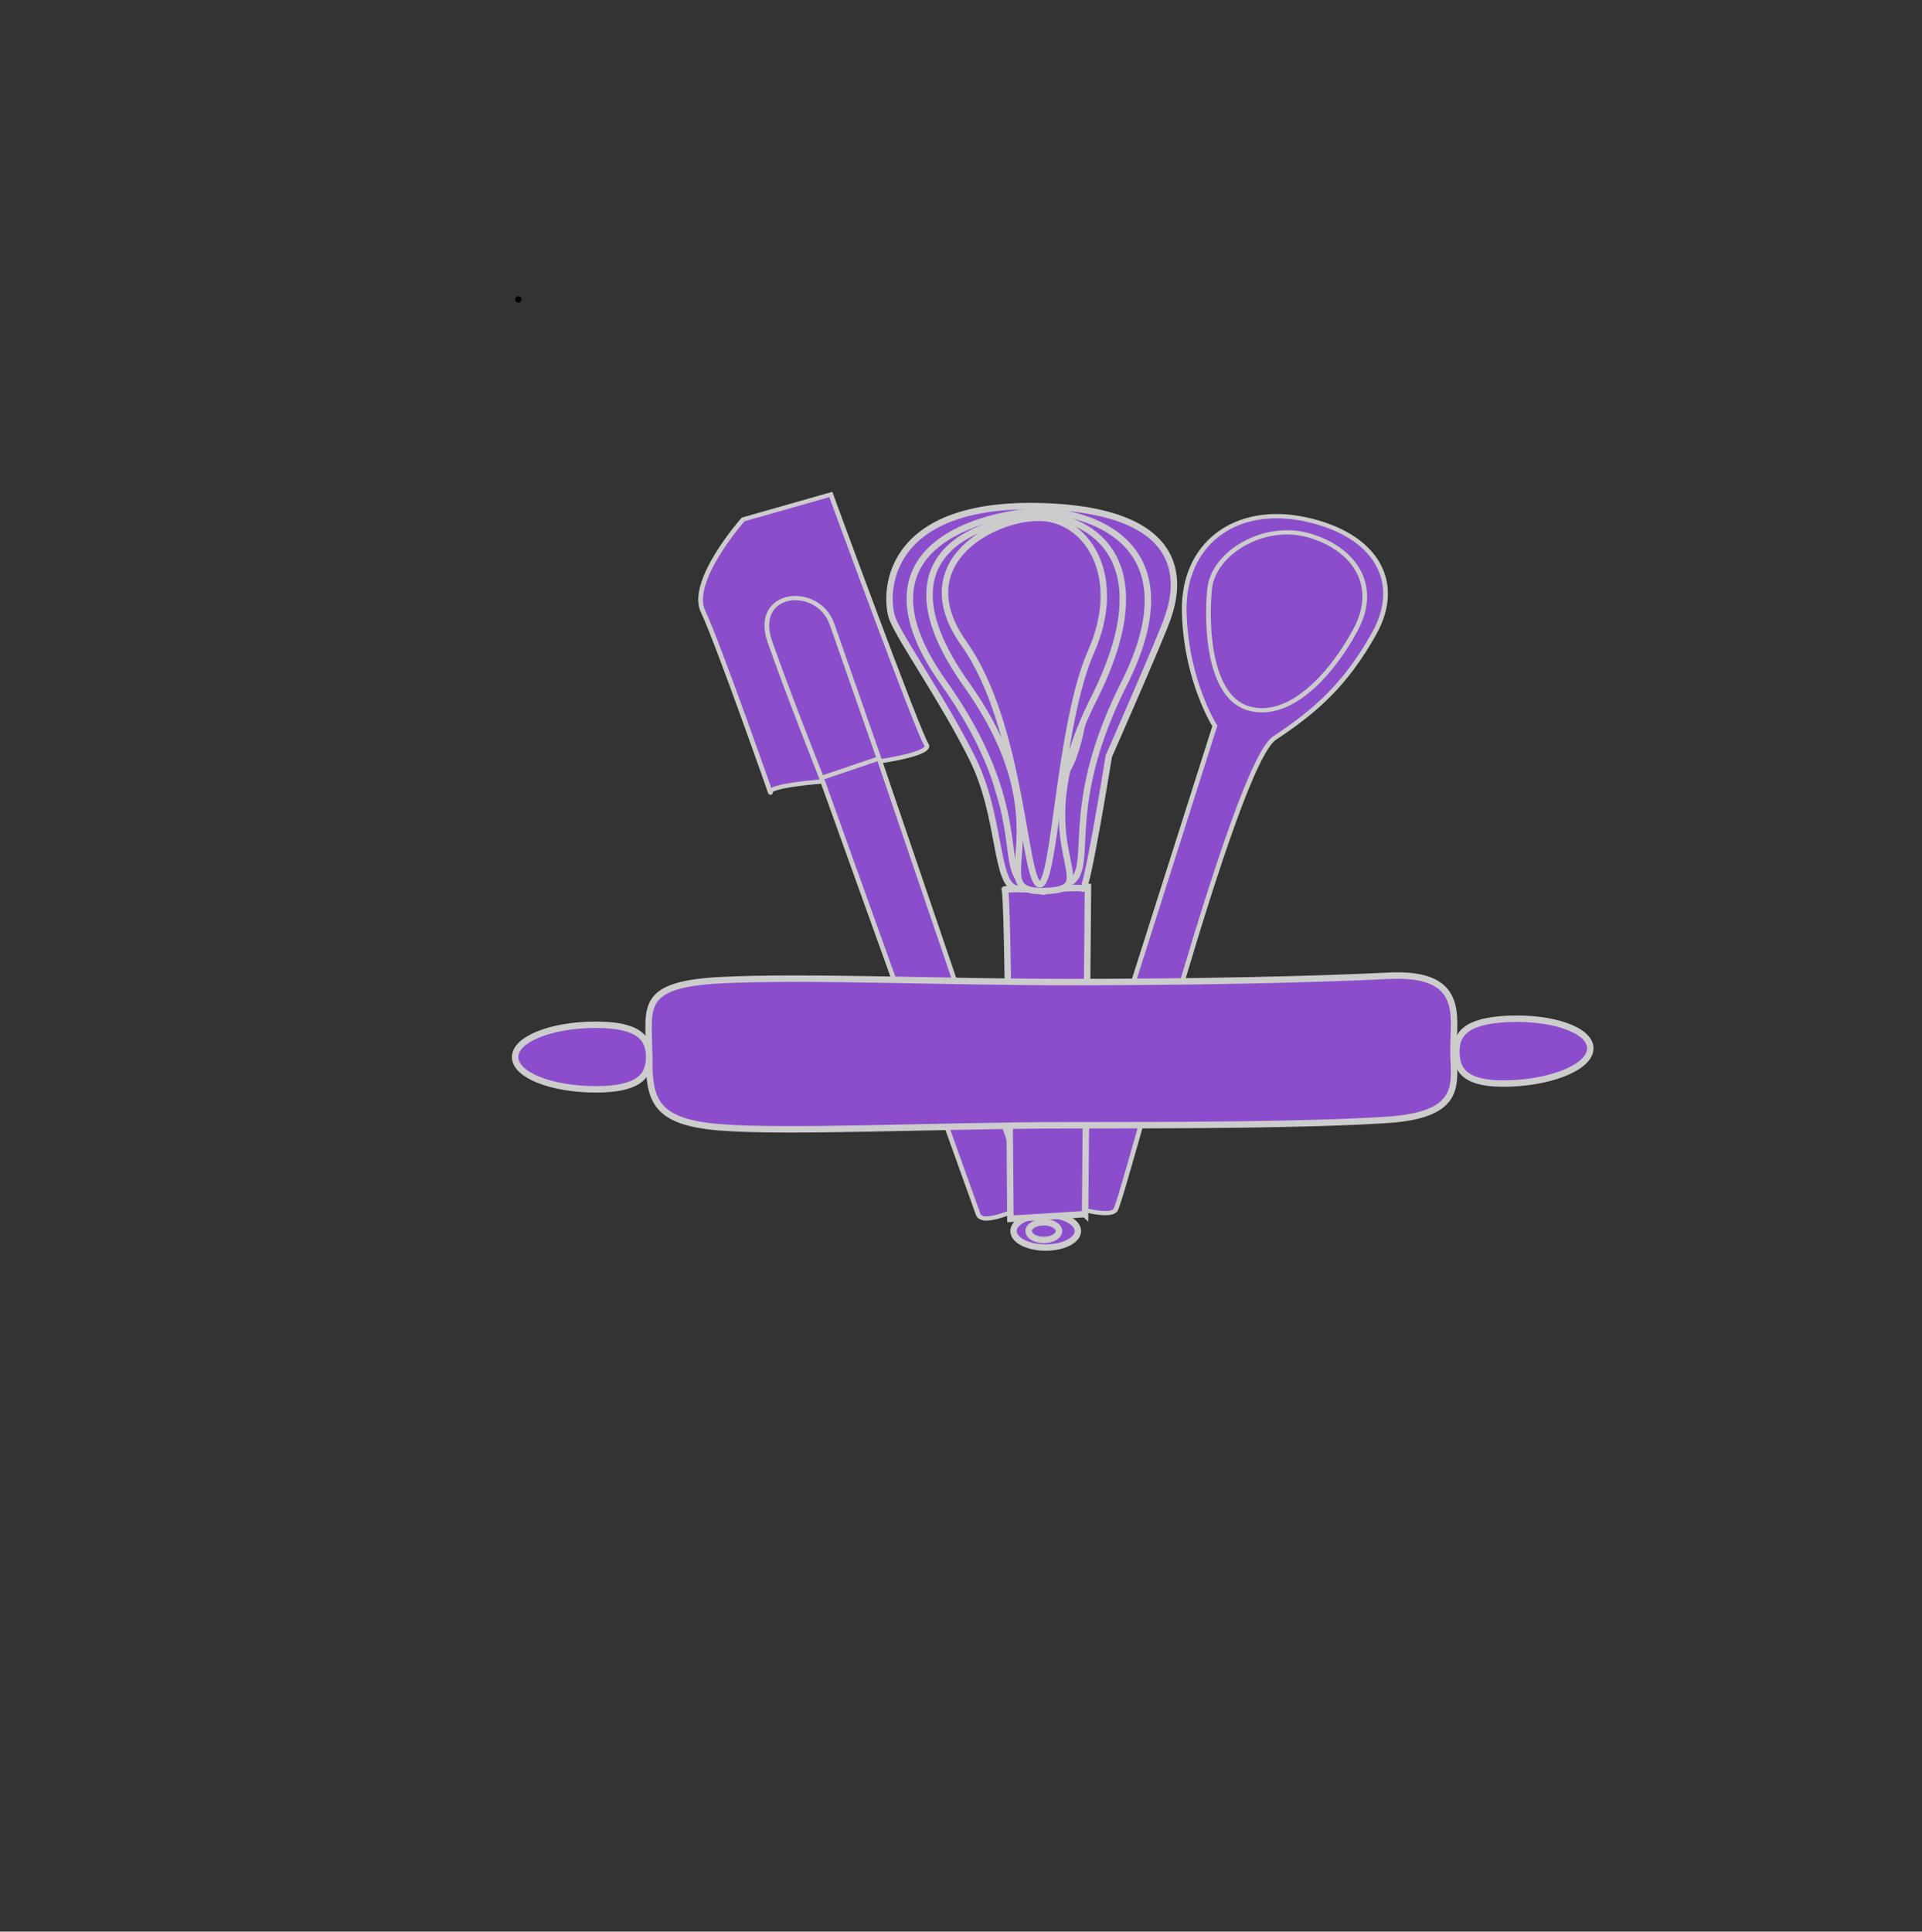 <?xml version="1.0"?><svg width="597" height="600" xmlns="http://www.w3.org/2000/svg">
 <rect width="100%" height="100%" fill="#333333" stroke="none"/>
 <!-- Created with SVG-edit - http://svg-edit.googlecode.com/ -->
 <title>Bakery</title>
 <g>
  <title>Layer 1</title>
  <polyline fill="none" stroke="#000000" stroke-width="2" stroke-dasharray="null" stroke-linejoin="null" stroke-linecap="round" points="161,93 161,93 " id="svg_3"/>
  <ellipse fill="none" stroke="#000000" stroke-width="2" stroke-dasharray="null" stroke-linejoin="null" stroke-linecap="null" cx="160" cy="94" id="svg_5"/>
  <ellipse fill="none" stroke="#000000" stroke-width="2" stroke-dasharray="null" stroke-linejoin="null" stroke-linecap="null" cx="160" cy="93" id="svg_6"/>
  <ellipse fill="none" stroke="#000000" stroke-width="2" stroke-dasharray="null" stroke-linejoin="null" stroke-linecap="null" cx="162" cy="49" id="svg_10"/>
  <ellipse fill="none" stroke="#000000" stroke-width="2" stroke-dasharray="null" stroke-linejoin="null" stroke-linecap="null" cx="172" cy="53" id="svg_11"/>
  <ellipse fill="none" stroke="#000000" stroke-width="2" stroke-dasharray="null" stroke-linejoin="null" stroke-linecap="null" cx="170" cy="52" id="svg_12"/>
  <ellipse fill="none" stroke="#000000" stroke-width="2" stroke-dasharray="null" stroke-linejoin="null" stroke-linecap="null" cx="170" cy="49" id="svg_13"/>
  <ellipse fill="none" stroke="#000000" stroke-width="2" stroke-dasharray="null" stroke-linejoin="null" stroke-linecap="null" cx="561" cy="358" id="svg_21"/>
  <ellipse fill="none" stroke="#000000" stroke-width="2" stroke-dasharray="null" stroke-linejoin="null" stroke-linecap="null" cx="537" cy="143" id="svg_22"/>
  <ellipse fill="none" stroke="#000000" stroke-width="2" stroke-dasharray="null" stroke-linejoin="null" stroke-linecap="null" cx="326" cy="59" id="svg_26"/>
  <ellipse fill="none" stroke="#000000" stroke-width="2" stroke-dasharray="null" stroke-linejoin="null" stroke-linecap="null" cx="371" cy="42" id="svg_28"/>
  <ellipse fill="none" stroke="#000000" stroke-width="2" stroke-dasharray="null" stroke-linejoin="null" stroke-linecap="null" cx="517" cy="154" id="svg_33"/>
  <ellipse fill="none" stroke="#000000" stroke-width="2" stroke-dasharray="null" stroke-linejoin="null" stroke-linecap="null" cx="515" cy="205" id="svg_35"/>
  <ellipse fill="none" stroke="#000000" stroke-width="2" stroke-dasharray="null" stroke-linejoin="null" stroke-linecap="null" cx="515" cy="205" id="svg_36"/>
  <ellipse fill="none" stroke="#000000" stroke-width="2" stroke-dasharray="null" stroke-linejoin="null" stroke-linecap="null" cx="519" cy="222" id="svg_37"/>
  <ellipse fill="none" stroke="#000000" stroke-width="2" stroke-dasharray="null" stroke-linejoin="null" stroke-linecap="null" cx="520" cy="222" id="svg_38"/>
  <ellipse fill="none" stroke="#000000" stroke-width="2" stroke-dasharray="null" stroke-linejoin="null" stroke-linecap="null" cx="520" cy="222" id="svg_39"/>
  <ellipse fill="none" stroke="#000000" stroke-width="2" stroke-dasharray="null" stroke-linejoin="null" stroke-linecap="null" cx="314" cy="42" id="svg_40"/>
  <ellipse id="svg_24" cy="517" cx="124" stroke-linecap="null" stroke-linejoin="null" stroke-dasharray="null" stroke-width="2" stroke="#000000" fill="none"/>
  <ellipse id="svg_27" cy="517" cx="124" stroke-linecap="null" stroke-linejoin="null" stroke-dasharray="null" stroke-width="2" stroke="#000000" fill="none"/>
  <ellipse id="svg_30" cy="512" cx="124" stroke-linecap="null" stroke-linejoin="null" stroke-dasharray="null" stroke-width="2" stroke="#000000" fill="none"/>
  <ellipse id="svg_32" cy="512" cx="124" stroke-linecap="null" stroke-linejoin="null" stroke-dasharray="null" stroke-width="2" stroke="#000000" fill="none"/>
  <g id="svg_50" opacity="0.75">
   <g id="svg_16" transform="matrix(0.696 -0.198 0.22 0.629 -113.513 185.763)">
    <path fill="#aa56ff" stroke="#ffffff" stroke-width="2" stroke-dasharray="null" stroke-linejoin="null" stroke-linecap="null" d="m457.879,448.417c0,-6.911 -1.63,-214.238 -1.63,-214.238c0,0 -22.826,-5.183 -22.826,-1.728c0,3.455 0,-74.292 -1.63,-89.842c-1.63,-15.55 29.348,-36.282 29.348,-36.282c0,0 39.13,0 39.13,0c0,0 1.63,119.213 3.261,124.396c1.63,5.183 -21.196,1.728 -21.196,1.728c0,0 -1.63,217.693 -1.63,217.693c0,0 -22.826,5.183 -22.826,-1.728z" id="svg_14"/>
    <path fill="#aa56ff" stroke="#ffffff" stroke-width="2" stroke-dasharray="null" stroke-linejoin="null" stroke-linecap="null" d="m456.249,232.451c0,0 26.087,-1.411 26.087,-1.411c0,0 0,-46.57 0,-66.327c0,-19.757 -27.717,-25.402 -27.717,0c0,25.402 1.63,67.738 1.63,67.738z" id="svg_15"/>
   </g>
   <g id="svg_17" transform="matrix(0.699 0.187 -0.207 0.632 14.091 70.012)">
    <path fill="#aa56ff" stroke="#ffffff" stroke-width="2" stroke-dasharray="null" stroke-linejoin="null" stroke-linecap="null" d="m544.788,84.804c0,0 -17.656,-16.672 -27.646,-47.452c-9.99,-30.78 6.273,-55.148 36.938,-56.858c30.666,-1.71 48.322,16.245 43.443,43.178c-4.879,26.933 -13.707,42.322 -26.716,59.423c-13.01,17.1 0,227.43 -1.859,232.56c-1.859,5.13 -22.302,3.42 -22.302,3.42c0,0 -1.859,-234.27 -1.859,-234.27z" id="svg_7"/>
    <path fill="#aa56ff" stroke="#ffffff" stroke-width="2" stroke-dasharray="null" stroke-linejoin="null" stroke-linecap="null" d="m524.357,23.75c-3.466,-16.885 13.15,-36.601 32.976,-36.413c19.827,0.188 36.036,13.367 32.068,37.093c-3.968,23.725 -15.008,48.571 -32.976,48.383c-17.968,-0.188 -28.602,-32.177 -32.068,-49.063z" id="svg_8"/>
   </g>
   <g id="svg_48">
    <ellipse fill="#aa56ff" stroke="#ffffff" stroke-width="2" stroke-dasharray="null" stroke-linejoin="null" stroke-linecap="null" cx="324.806" cy="382.386" id="svg_19" rx="9.995" ry="5.114"/>
    <ellipse fill="#aa56ff" stroke="#ffffff" stroke-width="2" stroke-dasharray="null" stroke-linejoin="null" stroke-linecap="null" cx="324.218" cy="382.386" id="svg_20" rx="4.703" ry="2.753"/>
    <g id="svg_47">
     <ellipse fill="#aa56ff" stroke="#ffffff" stroke-width="2" stroke-dasharray="null" stroke-linejoin="null" stroke-linecap="null" cx="460.017" cy="164.1" id="svg_25" rx="5.868" ry="65.215" transform="matrix(1.168 0.093 -0.139 0.781 -178.881 50.953)"/>
     <path fill="#aa56ff" stroke="#ffffff" stroke-width="2" stroke-dasharray="null" stroke-linejoin="null" stroke-linecap="null" d="m337.044,377.122c0,0 -23.194,1.462 -23.194,1.462c0,0 -0.659,-102.328 -1.784,-102.328c-1.125,0 25.871,-0.731 25.871,-0.731c0,0 -0.892,101.598 -0.892,101.598z" id="svg_18"/>
     <path fill="#aa56ff" stroke="#ffffff" stroke-width="2" stroke-dasharray="null" stroke-linejoin="null" stroke-linecap="null" d="m315.954,276.046c6.962,0.766 19.027,-0.781 20.358,0c1.331,0.781 8.108,-41.181 8.108,-41.181c0,0 16.263,-36.975 18.222,-42.744c1.96,-5.769 11.541,-33.282 -38.829,-34.866c-50.371,-1.584 -48.989,28.552 -46.637,34.845c2.352,6.294 15.821,25.285 24.886,43.556c9.066,18.272 6.932,39.624 13.893,40.389l0,0z" id="svg_29"/>
     <ellipse fill="#aa56ff" stroke="#ffffff" stroke-width="2" stroke-dasharray="null" stroke-linejoin="null" stroke-linecap="null" cx="428.58" cy="159.082" id="svg_31" rx="4.267" ry="66.678" transform="matrix(1.173 -0.059 0.088 0.785 -202.564 115.638)"/>
     <ellipse fill="#aa56ff" stroke="#ffffff" stroke-width="2" stroke-dasharray="null" stroke-linejoin="null" stroke-linecap="null" cx="421.585" cy="170.411" rx="6.045" ry="68.736" transform="matrix(1.162 -0.119 0.178 0.778 -208.266 141.294)" id="svg_41"/>
     <path fill="#aa56ff" stroke="#ffffff" stroke-width="2" stroke-dasharray="null" stroke-linejoin="null" stroke-linecap="null" d="m293.102,212.035c-32.239,-45.414 19.03,-53.234 30.163,-53.249c11.134,-0.015 49.237,7.256 25.818,53.719c-23.419,46.462 -3.352,62.675 -23.892,63.214c-20.541,0.539 0.149,-18.27 -32.089,-63.684z" id="svg_42"/>
     <ellipse fill="#aa56ff" stroke="#ffffff" stroke-width="2" stroke-dasharray="null" stroke-linejoin="null" stroke-linecap="null" cx="449.292" cy="142.023" id="svg_43" rx="7.333" ry="49.333" transform="matrix(1.175 0.023 -0.034 0.786 -193.319 81.041)"/>
     <ellipse fill="#aa56ff" stroke="#ffffff" stroke-width="2" stroke-dasharray="null" stroke-linejoin="null" stroke-linecap="null" cx="441.637" cy="160.526" id="svg_44" rx="5" ry="70" transform="matrix(1.176 -1.82333e-007 2.72525e-007 0.787 -196.067 90.888)"/>
     <path fill="#aa56ff" stroke="#ffffff" stroke-width="2" stroke-dasharray="null" stroke-linejoin="null" stroke-linecap="null" d="m300.157,212.56c-32.239,-45.414 12.758,-52.185 23.891,-52.2c11.134,-0.015 39.046,10.403 15.627,56.865c-23.419,46.462 5.271,59.004 -15.269,59.543c-20.541,0.54 7.988,-18.795 -24.25,-64.208l0,0z" id="svg_45"/>
     <path fill="#aa56ff" stroke="#ffffff" stroke-width="2" stroke-dasharray="null" stroke-linejoin="null" stroke-linecap="null" d="m299.368,199.821c-18.131,-25.548 10.404,-39.994 24.673,-38.936c14.269,1.059 24.937,18.702 14.847,41.565c-10.09,22.863 -11.185,73.278 -16.048,72.22c-4.863,-1.059 -5.341,-49.3 -23.472,-74.849z" id="svg_46"/>
    </g>
   </g>
   <g id="svg_49">
    <path id="svg_4" d="m201.599,326.836c0,-13.817 -3.406,-21.079 22.415,-22.39c25.821,-1.311 69.156,0.604 107.98,0.604c38.825,0 75.523,-0.781 99.391,-1.966c23.869,-1.185 20.072,12.658 20.072,22.844c0,10.186 3.796,20.398 -20.853,21.936c-24.649,1.538 -60.567,1.665 -99.391,1.665c-38.825,0 -86.845,2.37 -107.98,0.604c-21.136,-1.765 -21.634,-9.481 -21.634,-23.298z" stroke-linecap="null" stroke-linejoin="null" stroke-dasharray="null" stroke-width="2" stroke="#ffffff" fill="#aa56ff"/>
    <path id="svg_23" d="m160,328.334c0,-5.542 11.22,-10.03 25.073,-10.03c13.852,0 16.557,4.489 16.557,10.03c0,5.542 -2.705,10.03 -16.557,10.03c-13.852,0 -25.073,-4.489 -25.073,-10.03z" stroke-linecap="null" stroke-linejoin="null" stroke-dasharray="null" stroke-width="2" stroke="#ffffff" fill="#aa56ff"/>
    <path id="svg_34" d="m493.972,325.48c0.201,5.538 -10.848,10.48 -24.691,11.044c-13.842,0.564 -16.708,-3.811 -16.909,-9.348c-0.201,-5.537 2.34,-10.133 16.182,-10.698c13.842,-0.564 25.217,3.464 25.418,9.001z" stroke-linecap="null" stroke-linejoin="null" stroke-dasharray="null" stroke-width="2" stroke="#ffffff" fill="#aa56ff"/>
   </g>
  </g>
 </g>
</svg>